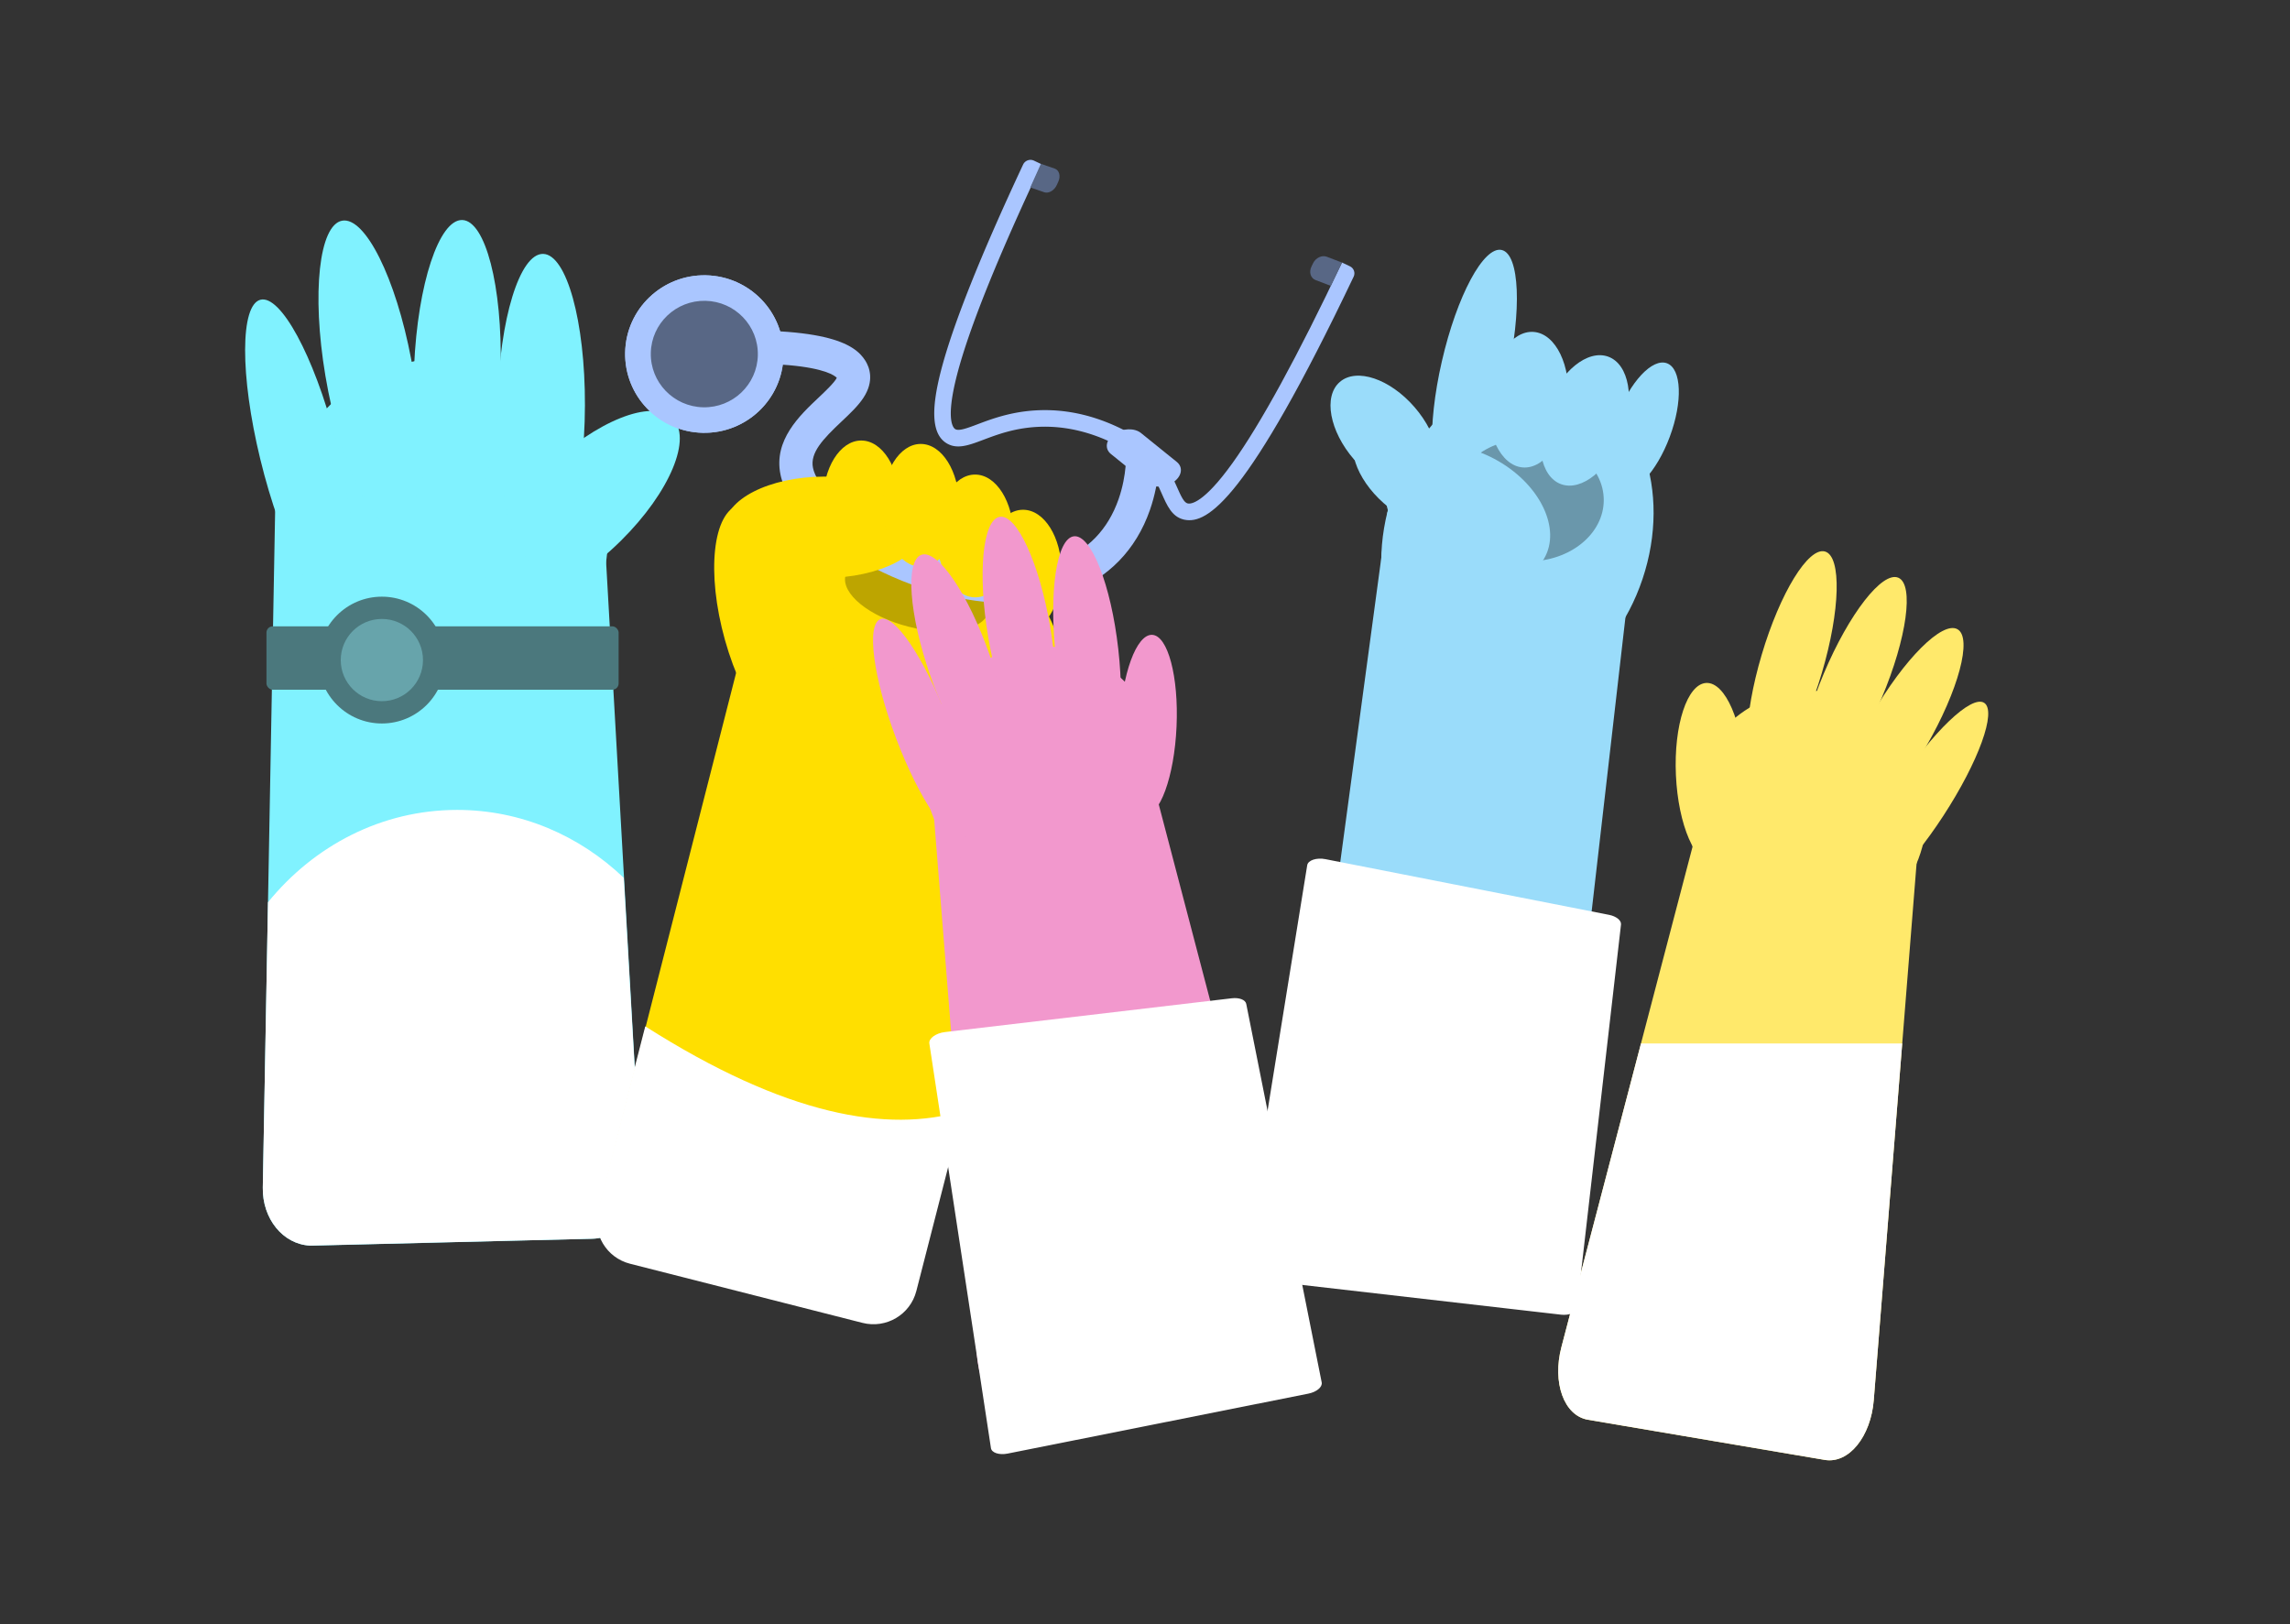 <svg xmlns="http://www.w3.org/2000/svg" id="Layer_22" data-name="Layer 22" viewBox="0 0 1657.36 1175.45"><rect x="0" y="0" width="1657.36" height="1175.45" fill="#333333" stroke="none"/><defs><clipPath id="clippath"><ellipse cx="509.75" cy="256.25" class="cls-1" rx="57.01" ry="57.31" transform="rotate(-88.78 509.748 256.253)"/></clipPath><style>.cls-1,.cls-11,.cls-12,.cls-2,.cls-5,.cls-6,.cls-7,.cls-8,.cls-9{stroke-width:0}.cls-1{fill:#aac6ff}.cls-2{fill:#ffe96b}.cls-5{fill:#586785}.cls-6{fill:#4b787d}.cls-7{fill:#f298cd}.cls-8{fill:#9adcfa}.cls-9{fill:#ffdf00}.cls-11{fill:#fff}.cls-12{fill:#80f2ff}</style></defs><path d="m1389.66 592.85-1.87 23.5-.71 8.83-10.37 130.03-20.59 258.11c-2.11 26.43-18.04 46.27-35.5 43.31l-171.33-29.05c-17.46-2.96-25.96-26.94-19.24-52.59l57.6-219.78 37.37-142.62 11.96-45.63c2.96-11.31 14.3-18.74 25.39-16.86l108.87 18.46c.59.1 1.17.22 1.74.38 10.2 2.64 17.56 12.87 16.68 23.91z" class="cls-2"/><ellipse cx="1308.54" cy="589.69" class="cls-2" rx="89.82" ry="85.93" transform="rotate(-80.38 1308.496 589.702)"/><ellipse cx="1237.88" cy="559.82" class="cls-2" rx="24.97" ry="65.63" transform="rotate(-2.58 1238.766 560.17)"/><ellipse cx="1296.78" cy="480.41" class="cls-2" rx="84.73" ry="22.74" transform="rotate(-73.48 1296.788 480.407)"/><ellipse cx="1340.9" cy="496.14" class="cls-2" rx="84.73" ry="22.74" transform="rotate(-67.14 1340.972 496.128)"/><ellipse cx="1374.36" cy="528.81" class="cls-2" rx="84.73" ry="22.74" transform="rotate(-60 1374.365 528.81)"/><ellipse cx="1389.73" cy="579.64" class="cls-2" rx="84.73" ry="19.88" transform="rotate(-56.89 1389.778 579.633)"/><path d="m1376.71 755.21-20.59 258.11c-2.11 26.43-18.04 46.27-35.5 43.31l-171.33-29.05c-17.46-2.96-25.96-26.94-19.24-52.59l57.6-219.78h189.06z" class="cls-11"/><path d="m1118.67 949.05-189.59-21.79 75.08-556.61 174.82 53.63-60.31 524.77z" class="cls-8"/><path d="m1129.62 951.5-220.51-25.34c-6.17-.71-10.8-4.08-10.26-7.45l47.23-292.5c.58-3.6 6.76-5.65 13.21-4.38l205.18 40.29c5.35 1.05 9.06 4.06 8.71 7.06l-31.9 277.55c-.38 3.34-5.61 5.47-11.67 4.78z" class="cls-11"/><ellipse cx="1098.25" cy="388.78" class="cls-8" rx="122.25" ry="95.49" transform="rotate(-71.44 1098.207 388.791)"/><ellipse cx="1106.17" cy="361.94" fill="#6a97ab" stroke-width="0" rx="54.53" ry="44.36"/><ellipse cx="1062.22" cy="372.13" class="cls-8" rx="44.36" ry="63.98" transform="rotate(-60 1062.213 372.133)"/><ellipse cx="1020.63" cy="342.48" class="cls-8" rx="28.95" ry="49.2" transform="rotate(-48.59 1020.675 342.478)"/><ellipse cx="1001.85" cy="313.57" class="cls-8" rx="28.95" ry="49.2" transform="rotate(-40.9 1001.96 313.567)"/><ellipse cx="1067.09" cy="266.93" class="cls-8" rx="88.24" ry="24.18" transform="rotate(-77.07 1067.096 266.93)"/><ellipse cx="1105.98" cy="289.24" class="cls-8" rx="49.2" ry="28.95" transform="rotate(-85.32 1106.042 289.213)"/><ellipse cx="1146.86" cy="304.28" class="cls-8" rx="49.2" ry="28.95" transform="rotate(-69.55 1146.863 304.277)"/><ellipse cx="1189.26" cy="309.03" class="cls-8" rx="49.2" ry="20.48" transform="rotate(-69.55 1189.266 309.024)"/><path d="m429.08 896.56-202.33 5c-.85.02-1.67 0-2.5-.04-19.42-1.01-34.45-19.39-34.05-42.05l3.65-200.43.11-6.01 4.68-256.31.47-26.01c.07-4.52 1.1-8.83 2.86-12.74 5.09-11.28 16.38-19.3 29.35-19.63l6.06-.15 1.34-.04 56.14-1.39 11.48-.28 49.75-1.23 7.07-.17 38.66-.95 1.04-.03c6.71-.16 13.05 1.75 18.38 5.17 8.53 5.47 14.44 14.79 15.05 25.57l2.1 37.05.36 6.33 12.89 227.09 12.34 217.39c1.34 23.58-14.28 43.34-34.89 43.85z" class="cls-12"/><path d="M439.97 378.3c4.14 71.31-48.34 132.87-117.38 134.55-69.04 1.68-123.95-57.28-122.7-128.72 1.2-68.37 53.83-122.93 117.59-124.48 63.76-1.55 118.54 50.4 122.49 118.65z" class="cls-12"/><path d="M355.61 429.71c14.82 15.23 57.16-2.18 93.71-38.29 35.76-35.33 52.05-74.89 37.2-88.94-14.72-13.92-54.96 2.07-90.69 36.25-36.51 34.92-54.89 75.9-40.22 90.98z" class="cls-12"/><path d="M390.14 409.5c18.14.56 33.01-52.48 33.2-116.07.18-61.07-13.35-109.21-30.21-109.67-16.85-.45-31.62 46.87-33.05 107.85-1.49 63.48 11.94 117.33 30.07 117.89z" class="cls-12"/><path d="M327.18 381.03c17.95.54 33.71-51.55 35.14-114.01 1.37-60.02-11.09-107.34-27.79-107.78-16.69-.44-32.24 46.08-34.84 106-2.7 62.36 9.56 115.24 27.49 115.79z" class="cls-12"/><path d="M287.06 380.53c17.77-3.42 22.31-58.25 10.61-120.15-11.25-59.51-33.47-103.65-50.04-100.66-16.6 3-22.2 52.33-12.13 112.25 10.48 62.35 33.75 112 51.56 108.57zm-42.27 59.85c15.53-4.41 14.34-60.58-2.02-123.15-15.73-60.15-39.8-104.11-54.33-100.27-14.56 3.86-14.85 54.49-.11 115.18 15.34 63.15 40.89 112.65 56.46 108.23z" class="cls-12"/><path d="m428.48 896.56-204.23 4.96c-19.42-1.01-34.45-19.39-34.05-42.05l3.65-200.43.11-6.01c33.27-40.95 82.27-66.84 136.91-66.84 46.28 0 88.5 18.56 120.55 49.12l12.55 217.39c1.36 23.58-14.51 43.34-35.48 43.85z" class="cls-11"/><rect width="254.87" height="45.89" x="192.85" y="453.32" class="cls-6" rx="4.54" ry="4.54"/><circle cx="276.37" cy="477.74" r="45.89" class="cls-6"/><circle cx="276.37" cy="477.74" r="29.76" fill="#67a4ab" stroke-width="0"/><path d="m768.34 520.95-10.59 41.45v.02l-60.89 238.37-15.89 62.19-17.41 68.13c-4.37 17.07-21.73 27.37-38.8 23.01l-167.5-42.8c-17.07-4.36-27.37-21.73-23.01-38.79l13.96-54.66 20.02-78.36 64.53-252.54 2.92-11.45c.01-.03.01-.05.02-.08.02-.06.03-.12.05-.18l3.29-12.89c1.11-4.35 3.06-8.25 5.65-11.59l.02-.02c7.54-9.76 20.41-14.65 33.12-11.4l17.61 4.5 149.9 38.3c17.06 4.36 27.36 21.73 23 38.79z" class="cls-9"/><ellipse cx="651.95" cy="505.14" class="cls-9" rx="125.41" ry="119.98" transform="rotate(-75.67 651.93 505.14)"/><ellipse cx="560.01" cy="453.38" class="cls-9" rx="36.69" ry="91.64" transform="rotate(-15.67 559.953 453.326)"/><ellipse cx="663.68" cy="429.61" fill="#bda500" stroke-width="0" rx="24.75" ry="53.41" transform="rotate(-75.67 663.668 429.613)"/><path d="M689.34 322.62a15.85 15.85 0 0 1-3.97-1.63c-10.7-6.22-12.04-23.11-4.22-53.17 8.55-32.84 28.5-82.85 59.31-148.71a5.89 5.89 0 0 1 7.85-2.84l5.51 2.6c-31.93 67.83-52.48 118.97-61.07 151.97-8.73 33.54-2.67 39.01-1.37 39.77 2.65 1.54 8.64-.72 16.23-3.58 9.79-3.69 23.2-8.75 40.94-9.94 30.99-2.08 61.85 8.42 91.75 31.21l-7.27 9.54c-27.51-20.98-55.66-30.66-83.67-28.78-15.97 1.07-27.91 5.58-37.51 9.19-8.75 3.3-15.98 6.03-22.52 4.36z" class="cls-1"/><path d="m745.66 135.64 10.05 3.49c3.25 1.13 7.35-1.25 9.17-5.3l1.08-2.4c1.82-4.05.66-8.25-2.58-9.38l-10.05-3.49-7.67 17.08z" class="cls-5"/><path d="M856.47 375.97c-8.37-2.14-11.83-10.01-15.82-19.07-3.77-8.56-8.45-19.2-18.62-29.98l8.73-8.23c11.58 12.28 16.95 24.47 20.87 33.38 3.31 7.51 5.31 11.79 8.08 12.34 2.32.46 11.51-.28 32.25-29.19 20.5-28.57 47.18-77.42 79.3-145.19l5.77 2.73c2.81 1.33 4 4.69 2.66 7.49-77.18 161.97-105.9 179.18-122.3 175.93-.31-.06-.61-.13-.9-.2z" class="cls-1"/><path d="m963.15 206.9-11.05-4.22c-3.57-1.36-4.89-5.71-2.96-9.71l1.14-2.37c1.93-4 6.39-6.14 9.96-4.78l11.05 4.22-8.14 16.86z" class="cls-5"/><path d="M682.77 430.22c-20.77-5.31-40.3-13.49-56.47-22.5-34.13-19.01-57.1-43.04-61.44-64.28-5.09-24.89 13.89-42.77 27.75-55.83 4.12-3.88 11.56-10.9 13-14.18-1.49-1.56-8.36-6.81-34.79-9.14-17.8-1.57-41.42-1.53-70.2.11l-1.36-23.96c97.63-5.56 119.16 8.1 127.02 20.63 2.96 4.72 6.72 14.48-1.39 26.84-3.9 5.93-9.69 11.39-15.81 17.16-13.53 12.75-22.94 22.62-20.7 33.56 2.35 11.52 18.6 30.86 49.6 48.12 34.87 19.42 86.74 34.78 127.77 19.67 21.34-7.86 36.07-23.03 43.79-45.09 6.24-17.84 5.44-33.48 5.43-33.64l23.96-1.37c.12 2.08.94 20.92-6.71 42.85-10.04 28.78-30.16 49.44-58.17 59.76-28.74 10.59-61.29 8.94-91.26 1.28z" class="cls-1"/><ellipse cx="509.75" cy="256.25" fill="#aac6ff" rx="57.01" ry="57.31" transform="rotate(-88.78 509.748 256.253)"/><g clip-path="url(#clippath)"><path d="m543.94 328.58 32.71-87.83-20.85 91.22-11.86-3.39zm-53.97-15.41-51.14-23.79 4.03-17.63 32.7-87.83 53.97 15.41 51.15 23.79-4.03 17.63-32.71 87.83-53.97-15.41z" class="cls-1"/><path d="m475.56 183.92-32.7 87.83 20.85-91.22 11.85 3.39z" class="cls-1"/></g><ellipse cx="509.75" cy="256.25" class="cls-5" rx="38.54" ry="38.74" transform="rotate(-88.78 509.748 256.253)"/><path d="m804.01 328.59 25.92 20.93c4.73 3.82 13.44 3.52 19.45-.67s7.05-10.69 2.31-14.52l-25.92-20.93c-4.73-3.82-13.44-3.52-19.45.67s-7.05 10.69-2.31 14.52z" class="cls-1"/><ellipse cx="596.63" cy="381.61" class="cls-9" rx="72.26" ry="36.69" transform="rotate(-.14 605.228 385.44)"/><ellipse cx="623.39" cy="363.24" class="cls-9" rx="27.76" ry="44.43" transform="rotate(-.14 633.896 369.105)"/><ellipse cx="666.46" cy="365.72" class="cls-9" rx="27.76" ry="44.43" transform="rotate(-.14 674.816 373.247)"/><ellipse cx="705.79" cy="387.88" class="cls-9" rx="27.76" ry="44.43" transform="rotate(-.14 715.717 393.76)"/><ellipse cx="740.51" cy="413.35" class="cls-9" rx="27.76" ry="44.43" transform="rotate(-.14 752.52 418.36)"/><path d="m696.63 804.12-15.96 62.19-17.49 68.13c-4.39 17.07-21.82 27.37-38.97 23.01l-168.23-42.8c-17.14-4.36-27.49-21.73-23.11-38.79l14.02-54.66L467 742.84c101.81 64.75 175.51 77.34 229.63 61.28z" class="cls-11"/><path d="m913.85 995.18-171.34 29.05c-17.45 2.96-33.38-16.87-35.49-43.31l-14.5-181.83-16.46-206.31-.28-3.5-2.3-28.83c-.91-11.46 7.04-22.03 17.84-24.18.19-.04.39-.08.58-.11l2.51-.43 35-5.93 7.25-1.23 25.4-4.31 11.54-1.95 27.17-4.61c3.35-.57 6.73-.29 9.89.7.02.01.05.02.08.03 7.26 2.28 13.36 8.27 15.42 16.14l11.96 45.63.55 2.12 49.42 188.55 45 171.72c6.72 25.66-1.78 49.63-19.24 52.59z" class="cls-7"/><ellipse cx="754.6" cy="557.29" class="cls-7" rx="85.93" ry="89.82" transform="rotate(-9.62 754.826 557.435)"/><ellipse cx="830.93" cy="525.05" class="cls-7" rx="65.63" ry="20.63" transform="rotate(-87.42 830.909 525.058)"/><ellipse cx="786.77" cy="472.29" class="cls-7" rx="22.74" ry="84.73" transform="rotate(-6.44 787.235 472.506)"/><ellipse cx="737.69" cy="457.56" class="cls-7" rx="22.74" ry="84.73" transform="rotate(-9.62 737.907 457.694)"/><ellipse cx="694.76" cy="481.62" class="cls-7" rx="22.74" ry="84.73" transform="rotate(-19.25 694.583 481.527)"/><ellipse cx="667.12" cy="527.37" class="cls-7" rx="19.88" ry="84.73" transform="rotate(-20.72 667.1 527.352)"/><path d="m946.92 1008.67-217.68 43.39c-6.09 1.21-11.53-.57-12.05-3.95L672.6 755.2c-.55-3.6 4.71-7.45 11.23-8.22l207.66-24.46c5.41-.64 9.87 1.09 10.46 4.05l54.61 273.98c.66 3.29-3.66 6.93-9.64 8.12z" class="cls-11"/></svg>